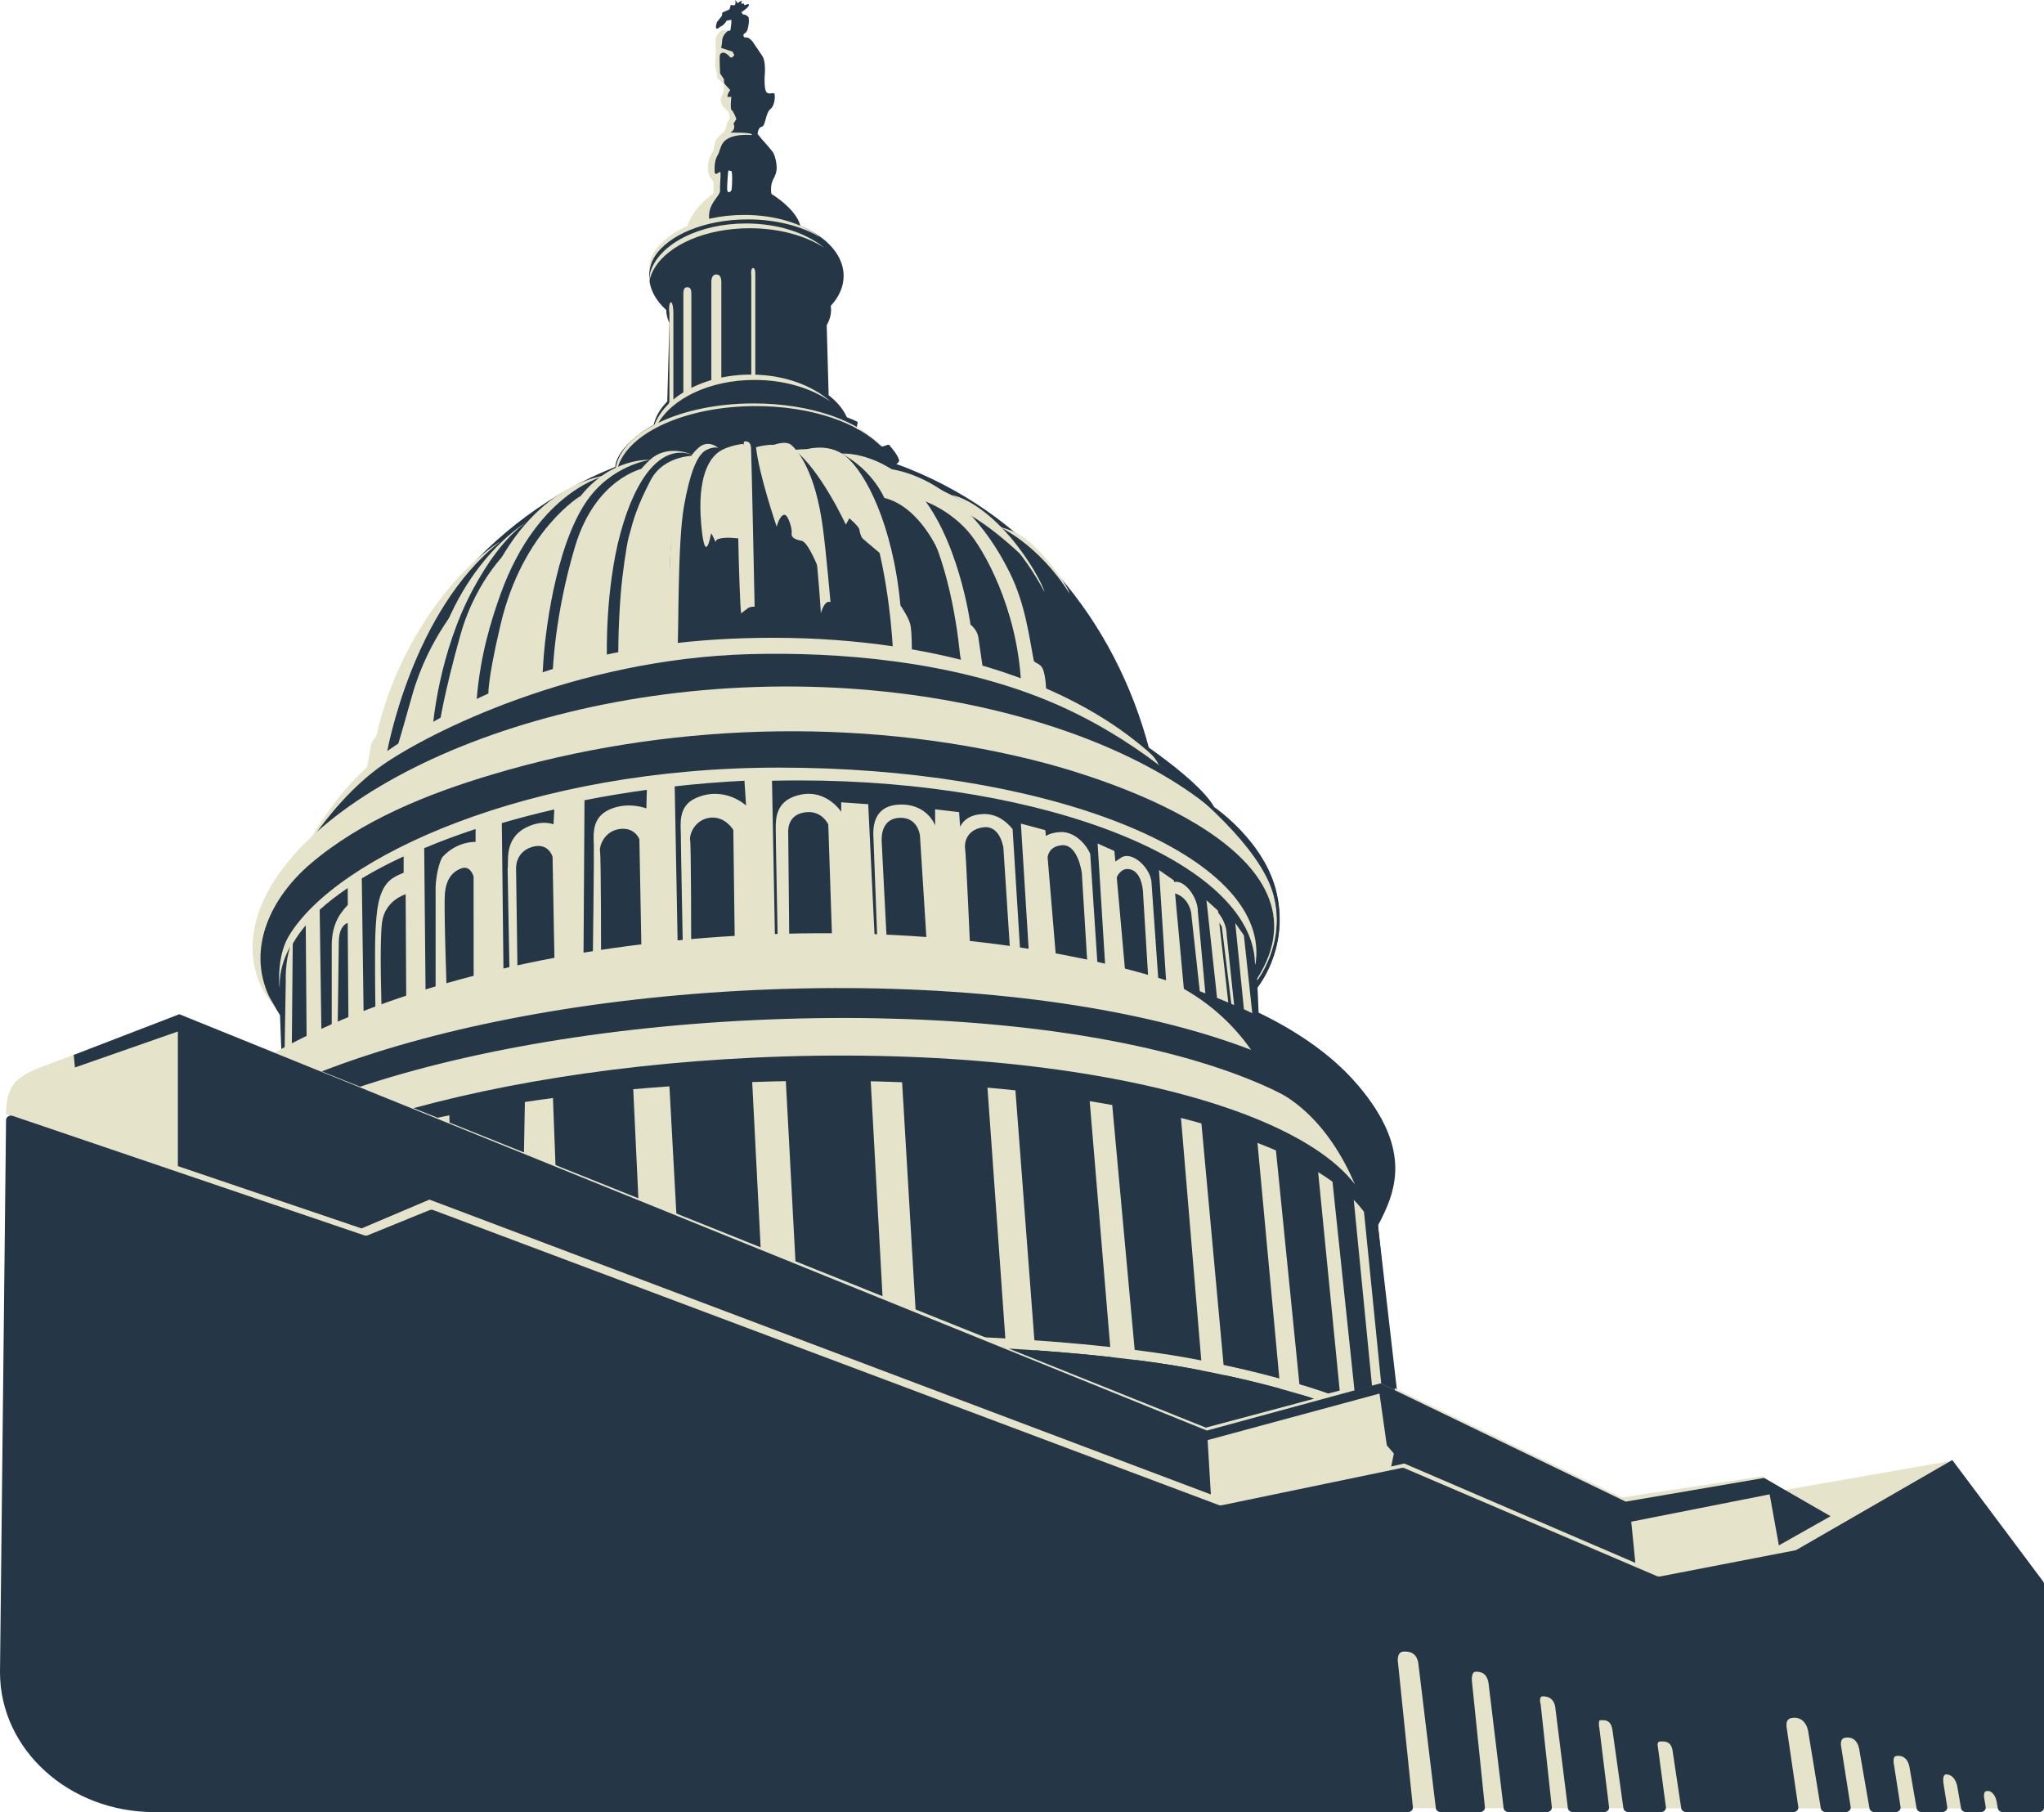 <?xml version="1.0" encoding="UTF-8"?><svg id="Layer_2" xmlns="http://www.w3.org/2000/svg" viewBox="0 0 1023.029 906.858"><g id="Layer_3"><path d="M355.06,110.763c-1.564-8.757,5.275-12.701,5.147-15.465-.128-2.764.411-7.355.283-8.977-.078-.66-.591-.279-1.181.1-.797.533-1.747,1.04-1.798-1.039-.128-3.069.231-5.909,1.747-8.293.539-.837,1.078-3.854,2.439-5.756,3.672-5.071,14.378-3.88,14.378-3.88,1.206-1.471-10.707-1.192-10.707-1.192,0,0,1.617-.938,1.9-2.282.282-1.42-.334-2.156-.334-2.156l1.464-2.409s-1.464-3.931-2.362-4.412c-.898-.482-.128-6.694-.128-6.694,0,0-2.156.279-2.028-.253.667-2.612,1.489-3.094,1.489-3.094,0,0-1.669-1.851-2.567-2.789-.9-.964-.54-2.562-.54-2.562l-2.053-3.068s-.256-6.974-.128-8.698c.128-1.75,2.311-2.815,5.289.659.642.761,2.028-1.065,2.028-1.065l-.95-1.75-5.7-1.877s.411-1.597.564-3.728c.13-2.155,1.618-3.753,2.569-4.564.205-.179.616-.279,1.103-.305-.975-.127-3.542-.404-4.236.178-.95.812-2.439,2.409-2.567,4.54-.128,2.154.128,6.035.128,6.035l-.359,7.227.488,1.952.693,4.336s1.412.786,2.311,1.75c.898.963.82,1.471.82,1.471,0,0,.411,2.891-.95,5.224-1.386,2.307.13,4.818.13,4.818,0,0,1.95,2.46,2.85,2.941.898.457,1,3.6,1,3.6l-1.463,2.409s-.077.609-.359,2.003c-.283,1.344-1.208,2.409-1.208,2.409,0,0-1.566.888-3.67,3.627-1.413,1.852-.539,4.286-2.439,7.227-1.541,2.384-1.875,5.199-1.772,8.293.153,3.625,2.592,4.692,2.722,6.289.128,1.597-.13,5.401-.13,5.401,0,0-10.988,7.176-13.427,17.903l11.516-4.086Z" fill="#e5e3ca" stroke-width="0"/><path d="M386.108,97.046s-.566-2.56.128-5.224c.667-2.687,2.028-3.499,2.439-6.821.308-2.511-.694-7.378-2.028-9.103-3.158-4.057-4.467-4.969-7.472-8.851,0,0,.128-3.221,2.055-3.6,2.028-.406,1.873-6.898,4.339-8.85,2.439-1.928,2.413-7.023,2.028-7.759l-.128-.076-.18-.102c-.258-.051-.642,0-1.078.051-.977.126-2.234.228-2.825-.938-.975-1.928-.667-7.633-.667-7.633,0,0,.795-7.202-1.181-10.119-1.952-2.891-4.878-7.227-4.878-7.227,0,0-1.438-1.699-2.439-1.926-1.002-.254-1.669-.128-1.669-.128,0,0-1.156-1.293.128-2.003.95-.533,1.361-1.522,1.541-2.232.488-1.928.616-3.651.616-3.651l-.128-2.156s-.95-1.471-2.85-1.471c-.488-.253-.205-.938-.95-1.065,0,0,3.955-2.358,3.955-3.753-.027-.634-1.233-.127-2.311.153l-.283-.812-.95.127c-.744-.253.155-1.597.155-1.597l-1.233.532-1.078.786-1.078-1.597s.205,2.258-.411,2.562c-.642.279-1.9-.153-1.9-.153l-.667,2.282-3.595,1.597-.205,1.623-2.441,3.068s-1.231,3.347,0,3.347c.797,0,.463-.229,1.284-.735.462-.28.899-.533,1.284-.736,1.103-.583,2.311-2.562,2.311-2.562l2.285-.38v1.674l-.128,1.116-.386,2.611-.025.076-.385-.051c-.489.051-.873.128-1.105.33-.95.787-2.439,2.409-2.567,4.54-.128,2.13-.539,3.752-.539,3.752l5.7,1.877.923,1.725s-1.361,1.851-2.028,1.065c-2.978-3.474-5.135-2.409-5.289-.659-.128,1.75.155,8.698.155,8.698l2.028,3.093s-.359,1.573.539,2.537c.898.963,2.567,2.815,2.567,2.815,0,0-.822.457-1.489,3.068-.128.533,2.028.28,2.028.28,0,0-.745,6.211.155,6.668.898.482,2.361,4.413,2.361,4.413l-1.489,2.408s.617.762.334,2.156c-.256,1.344-1.9,2.283-1.9,2.283,0,0,11.939-.279,10.706,1.191,0,0-10.706-1.191-14.352,3.88-1.361,1.903-1.9,4.92-2.439,5.757-1.541,2.383-1.875,5.224-1.772,8.317.052,2.08.975,1.548,1.772,1.04.616-.406,1.13-.786,1.206-.102.153,1.599-.386,6.188-.256,8.952.128,2.764-6.778,6.821-5.289,14.987l45.461,2.516c-.025-.202-1.223-7.461-14.42-15.881ZM366.19,94.765c-.258,1.349-1.9,2.13-2.183.533-.256-1.599.411-9.358.411-9.358.256-.887.461-.71.822-.532.18.102.385.177.667.127.822-.151.539,7.887.283,9.231Z" fill="#253646" stroke-width="0"/><path d="M640.416,460.748c.254-28.594-20.705-47.119-33.142-56.412,0,0-7.527-9.859-13.255-14.707-14.156-11.983-18.738-14.413-18.738-14.413-16.969-64.827-61.514-119.503-127.032-143.161,1.125.406,1.823-1.546,1.823-1.546-.694-2.713-3.03-5.401-5.033-7.861-.205-.253-1.052.051-1.9.355-.744.253-1.514.533-1.874.406,0,0-2.593-2.485-3.903-3.55l-5.7-4.134s-2.233-.786-2.695-1.04c-.77-.405.872-3.296.052-3.676-1.644-.787-3.364-1.522-5.188-2.207-1.77-4.057-4.93-7.784-9.089-10.98l-.975-35.045c1.386-2.434,2.183-5.046,2.183-7.759,0-.659-.078-1.293-.155-1.952,4.083-4.412,6.445-9.509,6.445-14.962,0-16.661-21.799-30.177-48.655-30.177s-48.68,13.516-48.68,30.177c0,6.313,3.183,12.198,8.55,17.041.025,2.282.591,4.463,1.591,6.543l-1.078,39.229c-3.491,3.525-5.88,7.48-6.803,11.741-2.286,1.217-4.365,2.536-6.239,3.904-6.65,4.869-12.401,10.88-13.017,17.093-63.726,25.332-111.2,82.541-122.625,151.896-13.172,11.59-24.007,24.42-32.043,38.342-17.408,16.028-22.724,36.161-22.133,54.749.326,10.497,2.906,19.897,9.032,29.256l.704,18.785c40.69,37.014,142.871,58.586,246.094,55.447,141.677-4.284,252.923-58.639,253.48-121.38Z" fill="#253646" stroke-width="0"/><path d="M578.576,379.565c10.252,9.529,18.228,15.926.309,2.46-13.916-10.472-32.25-22.138-54.047-31.19-48.757-20.261-105.758-24.624-149.302-23.482-87.939,2.358-160.727,39.255-183.99,55.433-14.969,10.397-27.576,25.815-34.713,36.161,0,0,1.9,0-4.288,6.087,2.85-4.692,16.559-32.357,42.801-50.235,46.293-31.571,100.314-53.075,177.34-55.408,81.031-2.485,158.827,16.433,205.89,60.176Z" fill="#e5e3ca" stroke-width="0"/><path d="M322.108,234.348s-23.944,4.613-34.285,39.129c-10.341,34.516-11.173,62.81-11.173,62.81l23.298-7.515s5.401-72.235,22.161-94.424Z" fill="#e5e3ca" stroke-width="0"/><path d="M290.675,248.118s-28.902,17.086-40.052,64.106c-7.273,30.667-6.137,36.365-6.137,36.365l20.158-9.251s7.489-65.861,26.032-91.22Z" fill="#e5e3ca" stroke-width="0"/><path d="M256.085,273.829s-17.473,14.792-25.675,44.025c-8.202,29.233-10.341,44.025-10.341,44.025l13.551-8.805s8.558-53.887,22.466-79.245Z" fill="#e5e3ca" stroke-width="0"/><path d="M231.956,300.127s-17.473,18.667-25.675,47.899c-8.202,29.233-8.083,27.707-8.083,27.707l13.313-9.392s6.539-40.855,20.446-66.214Z" fill="#e5e3ca" stroke-width="0"/><path d="M348.445,228.043s-16.047-.704-22.823,12.327-8.558,19.371-11.055,28.88c-.932,3.552-3.03,17.367-3.857,27.569-1.387,17.11-1.279,32.324-1.279,32.324l28.638-5.808s-11.021-57.255,10.375-95.292Z" fill="#e5e3ca" stroke-width="0"/><path d="M372.047,222.123s-9.554.859-14.115,5.576c-2.271,2.348-9.131,10.206-6.991,34.507,1.659,18.846,3.959,9.944,4.907,4.998.241-1.255,2.413,5.081,2.423,3.807.018-2.212,7.29-1.879,7.29-1.879l4.645.348,1.841-47.358Z" fill="#e5e3ca" stroke-width="0"/><path d="M378.4,223.817s10.436-3.071,14.715.451c2.209,1.817,10.273,16.05,13.246,27.022,2.736,10.097,3.909,34.743,3.909,34.743,0,0-5.481-14.669-9.047-15.373-3.566-.704-5.349-1.761-4.992-3.874s-1.783-9.157-3.566-9.157c-2.496,0-3.923,5.987-3.923,5.987,0,0-8.915-26.063-10.341-39.799Z" fill="#e5e3ca" stroke-width="0"/><path d="M397.656,225.225s18.007-3.688,28.247,11.266c7.871,11.498,17.588,42.893,17.588,42.893,0,0-10.531-8.725-11.601-9.782-1.07-1.057-1.426-2.818-1.783-4.579-.357-1.761-4.992-5.635-4.992-5.635l-1.783,3.17s-12.481-27.119-25.675-37.333Z" fill="#e5e3ca" stroke-width="0"/><path d="M421.146,226.991s33.562,6.953,43.19,32.664c8.224,21.962,5.71,16.992,5.71,16.992,0,0-9.401-22.998-27.458-27.472,0,0-5.706-13.853-21.442-22.184Z" fill="#e5e3ca" stroke-width="0"/><path d="M470.005,244.796s32.984,14.142,40.338,32.203c0,0-16.76-16.201-30.668-22.189l-9.67-10.014Z" fill="#e5e3ca" stroke-width="0"/><path d="M325.266,230.156s-19.97-1.409-35.66,19.371c-18.637,24.682-22.823,73.258-22.823,73.258,0,0-5.349,4.226-5.706,8.101-.872,9.476-.357,9.509-.357,9.509,0,0,10.341,9.509,11.055-6.34.713-15.849,6.062-60.226,21.753-83.119,12.481-18.21,31.738-20.78,31.738-20.78Z" fill="#e5e3ca" stroke-width="0"/><path d="M243.604,293.904c-7.06,16.45-10.346,33.484-12.014,45.189-1.368,1.387-3.106,3.562-3.32,5.88-.357,3.874-.357,10.214-.357,10.214l1.683-.462-2.871,5.041,8.083-3.756,3.803-6.106c1.663-21.198,6.94-38.82,12.011-52.833,18.858-52.109,52.89-59.167,52.89-59.167,0,0-37.087,2.818-59.909,56Z" fill="#e5e3ca" stroke-width="0"/><path d="M213.698,347.288c-1.007.043-2.294.465-2.902,2.264-1.07,3.17-2.14,18.667-2.14,18.667l4.756-1.878,3.204-2.6s2.773-37.04,20.455-69.447c6.459-11.839,15.268-25.064,26.146-32.792,0,0-39.697,23.094-49.519,85.786Z" fill="#e5e3ca" stroke-width="0"/><path d="M222.208,297.426c-12.934,16.289-27.29,41.096-33.809,70.85-1.236,1.453-2.718,3.562-2.921,5.577-.357,3.522-2.14,11.27-2.14,11.27l2.542-2.093-.046.332,7.845-6.692s12.481-71.144,56.7-105.66c0,0-13.105,7.44-28.172,26.415Z" fill="#e5e3ca" stroke-width="0"/><path d="M346.662,227.691s-12.124-5.987-21.396,2.465c-9.272,8.453-23.892,28.88-24.962,82.415,0,0-2.853,1.057-3.566,4.579s-1.07,12.562-1.07,12.562l8.083-1.409s-.951-33.342,6.894-61.87c7.923-28.812,21.04-44.377,36.017-38.742Z" fill="#e5e3ca" stroke-width="0"/><path d="M353.437,225.225c1.84-.973,4.458-1.651,6.062-1.057,0,0-4.992-4.579-9.985,0-2.956,2.712-9.985,8.805-13.194,41.912-1.255,12.95-1.524,30.628-1.426,38.038.12,9.282,3.633,24.057,4.198,19.975.684-4.935-.109-52.161,3.29-71.044,2.853-15.849,6.351-25.338,11.055-27.824Z" fill="#e5e3ca" stroke-width="0"/><path d="M421.146,226.991s18.635-1.419,36.691,17.394c21.838,22.753,27.9,68.187,27.9,68.187,0,0,3.349,2.49,3.923,6.34,1.4,9.414,2.105,14.625,2.105,14.625,0,0-9.777,8.91-11.376-6.876-1.6-15.786-7.301-54.778-24.249-76.78-13.483-17.5-34.993-22.889-34.993-22.889Z" fill="#e5e3ca" stroke-width="0"/><path d="M521.754,334.407c-1.07-2.113-2.836-2.212-4.279-3.522-2.322-11.596-4.155-28.337-12.124-44.377-25.766-51.855-63.119-52.126-63.119-52.126,0,0,1.776.538,4.721,1.808,2.617,2.255,15.249,14.393,15.249,14.393,0,0,12.244,3.991,22.229,15.262,7.745,8.742,24.645,38.298,26.625,76.075l6.182,4.697,6.405-.475s-.128-8.256-1.889-11.735Z" fill="#e5e3ca" stroke-width="0"/><path d="M506.063,269.25c13.545,16.456,17.368,28.22,16.612,26.81-10.039-18.796-24.651-36.385-46.21-48.294,0,0,12.838,1.761,29.598,21.484Z" fill="#e5e3ca" stroke-width="0"/><path d="M527.459,284.395c7.132,9.157,7.845,12.679,7.845,12.679-15.69-25.006-35.671-33.733-35.671-33.733,6.073,2.387,12.941,1.941,27.826,21.054Z" fill="#e5e3ca" stroke-width="0"/><path d="M400.715,225.697s12.886-5.236,22.616,2.698c9.731,7.934,23.522,33.771,27.34,74.55,0,0,3.991,5.87,4.901,9.349.908,3.478.805,14.601.805,14.601l-9.51-2.349s-1.624-35.692-11.055-63.748c-9.524-28.334-21.04-36.981-35.097-35.1Z" fill="#e5e3ca" stroke-width="0"/><path d="M386.629,222.883s6.515-2.774,9.521-.116c3.006,2.658,11.996,12.833,15.77,41.905,1.676,12.902,3.754,36.693,3.754,36.693-3.041-1.473-4.824,5.571-4.824,5.571,0,0-2.325-39.797-6.775-58.465-3.736-15.669-12.838-27.119-17.446-25.588Z" fill="#e5e3ca" stroke-width="0"/><path d="M372.337,220.999s3.329-1.051,3.566,3.17c.237,4.22,1.79,79.451,1.79,79.451,0,0-1.954-.214-3.283.707-1.709,1.186-3.423,2.657-3.423,2.657-1.065-3.428-2.696-83.104-1.528-82.815,3.021.748,2.878-3.17,2.878-3.17Z" fill="#e5e3ca" stroke-width="0"/><path d="M689.518,611.848c.847-1.497,1.568-2.991,2.234-4.513,2.312-5.833,4.084-12.503,3.75-18.689-3.391-58.528-140.471-99.863-309.26-93.523-2.927.102-5.855.229-8.781.355-163.86,7.709-296.165,57.461-306.974,113.403-.025,1.216,0,2.46.052,3.701.642,13.164,5.956,25.615,15.277,37.177l12.067,65.019,508.732,17.371,94.639-18.309-11.734-101.992Z" fill="#253646" stroke-width="0"/><path d="M361.029,141.227c0-2.951-1.119-3.874-2.501-3.874s-2.499.923-2.499,3.874v49.824c1.619-.482,3.282-.91,5-1.271v-48.553Z" fill="#e5e3ca" stroke-width="0"/><path d="M346.029,147.107c0-2.951-.896-3.342-1.999-3.342s-2.001.391-2.001,3.342v49.399c1.255-.777,2.604-1.495,4-2.178v-47.221Z" fill="#e5e3ca" stroke-width="0"/><path d="M337.029,156.593c.003-2.951-.541-5.344-1.213-5.344s-1.217,2.392-.787,5.344v44.63c-.43.271-.549,2.657-.54,2.915.754-.722,1.683-2.351,2.54-3.031v-44.515Z" fill="#e5e3ca" stroke-width="0"/><path d="M378.029,188.299v-50.279c.131-2.951-.414-3.873-1.085-3.873s-1.217.922-.915,3.873v50.273c.061-.006.415-.032.78-.032.457,0,.898.032,1.22.038Z" fill="#e5e3ca" stroke-width="0"/><path d="M309.118,234.171c5.019-17.51,34.081-30.944,69.178-30.944,27.726,0,51.681,8.384,62.996,20.538-10.361-12.833-35.142-21.873-64.078-21.873-36.453,0-66.329,14.341-69.065,32.55-.135.9.464,1.493.969-.27Z" fill="#e5e3ca" stroke-width="0"/><path d="M328.967,212.542c7.108-13.056,26.214-22.409,48.718-22.409,15.053,0,28.563,4.207,38.019,10.884-9.091-8.215-23.559-13.555-39.913-13.555-23.892,0-43.861,11.352-48.722,26.507l1.899-1.427Z" fill="#e5e3ca" stroke-width="0"/><path d="M327.554,134.234c6.957-11.663,25.659-20.016,47.687-20.016,14.735,0,27.96,3.758,37.215,9.721-8.899-7.337-23.062-12.107-39.069-12.107-23.387,0-42.934,10.139-47.691,23.676-.724,2.062-1.034,7.206-1.008,7.614.203-3.107,1.196-6.092,2.867-8.888Z" fill="#e5e3ca" stroke-width="0"/><path d="M327.502,128.618c6.827-10.965,25.18-18.821,46.797-18.821,14.459,0,27.438,3.534,36.52,9.141-8.733-6.898-22.632-11.383-38.339-11.383-22.951,0-42.135,9.534-46.801,22.262-.712,1.939-1.015,6.776-.99,7.158.199-2.921,1.174-5.727,2.814-8.356Z" fill="#e5e3ca" stroke-width="0"/><path d="M183.2,618.873l32.685-13.312,396.263,153.878,91.555-16.884,126.359,48.986,68.838-15.422,78.258-45.112-84.292,14.735-10.731-6.975-70.454,10.651-121.727-58.603-86.654,22.645L89.741,507.574l-57.548,22.074c-19.535,7.493-29.164,8.784-29.164,28.011v10.984-10.984l180.171,61.213Z" fill="#e5e3ca" stroke-width="0"/><path d="M629.364,493.189c6.514-6.904,10.163-23.651,9.823-33.942-2.023-60.814-119.196-120.034-260.788-115.447-141.593,4.585-253.987,71.244-251.966,132.056.143,4.305,1.096,13.696,6.98,22.501,1.091,1.632,5.706,8.101,5.706,8.101-6.775-9.862-7.427-20.582-6.438-26.206,4.552-25.865,35.901-98.634,244.292-102.64,233.998-4.499,255.595,61.858,250.75,97.111.577,3.108.852,6.371,1.011,10.075,0,0,.298,3.678.63,8.392Z" fill="#e5e3ca" stroke-width="0"/><path d="M386.251,495.114c168.77-6.324,305.872,34.993,309.241,93.533-2.819-58.567-140.454-99.858-309.241-93.533Z" fill="#e5e3ca" stroke-width="0"/><path d="M629.121,489.852c40.095-62.69-70.785-99.352-112.661-109.658-87.475-21.53-184.249-18.328-270.449,7.506-32.057,9.605-65.133,22.816-90.755,44.709-18.894,16.145-32.106,41.487-20.579,66.269.607,1.294,5.46,9.219,5.46,9.219,0,0,488.19,27.274,493.48,24.671.401-.198-3.56-18.879-3.457-19.418,0,0-.529-16.22-1.039-23.298Z" fill="#253646" stroke-width="0"/><path d="M377.45,495.483c2.943-.139,5.877-.26,8.801-.369,168.787-6.326,306.421,34.966,309.241,93.533.304,6.301-1.006,12.545-3.727,18.689-.7,1.778-1.435,3.47-2.182,5.046l.103.897c5.032-9.281,7.767-18.438,7.28-28.575-3.463-71.813-147.073-124.971-319.851-116.847-169.794,7.982-305.275,70.697-306.623,141.016,10.795-55.936,143.11-105.687,306.959-113.39Z" fill="#e5e3ca" stroke-width="0"/><path d="M686.763,593.404c-11.227-53.898-141.117-90.803-309.313-82.894-168.198,7.908-302.403,58.87-299.755,113.835.127,2.631.571,5.223,1.308,7.773,14.249-50.607,141.549-95.449,298.447-102.826,168.196-7.908,306.694,30.231,309.341,85.197.042.858.05,1.714.025,2.57.947-2.919,1.46-5.883,1.46-8.888,0-.941.624-4.51-1.513-14.768Z" fill="#e5e3ca" stroke-width="0"/><path d="M583.398,490.249s62.773,13.363,96.327,52.914c28.035,33.047,18.298,54.181,9.96,70.115l8.439,82.478-7.305-3.475-13.258,4.009,3.516-74.823,2.164-14.165s-11.364-45.967-46.81-62.535c0,0-11.366-35.812-53.033-54.518Z" fill="#253646" stroke-width="0"/><path d="M575.277,376.402c-2.755-2.655-15.693-12.559-15.693-12.559,0,0,39.235,24.318,48.164,40.086,0,0,25.659,17.302,31.328,43.359,6.135,28.202-9.706,46.834-9.706,46.834l-.457-2.986s14.888-18.579,8.6-42.846c-6.33-24.434-41.129-53.182-57.363-65.208,0,0-1.585-3.512-4.873-6.681Z" fill="#253646" stroke-width="0"/><path d="M115.029,658.352l.563-60.424c-3.096,2.193-5.976,4.419-8.51,6.697l-3.701,56.275,11.648-2.548Z" fill="#e5e3ca" stroke-width="0"/><path d="M96.029,668.965l.472-50.634c-1.091,1.915-1.957,3.863-2.656,5.822l-3.058,46.51,5.242-1.698Z" fill="#e5e3ca" stroke-width="0"/><path d="M143.029,660.05l.914-77.707c-3.6,1.585-7.033,3.211-10.296,4.868l-4.596,75.384,13.977-2.545Z" fill="#e5e3ca" stroke-width="0"/><path d="M179.029,645.191l.57-75.665c-3.41,1.032-6.735,2.091-9.975,3.173l-4.572,75.041,13.977-2.548Z" fill="#e5e3ca" stroke-width="0"/><path d="M226.029,631.601l-1.114-73.461c-4.385.897-8.68,1.83-12.888,2.793l-1.723,73.643,15.725-2.975Z" fill="#e5e3ca" stroke-width="0"/><path d="M279.057,610.648l-2.295-61.148c-4.758.633-9.443,1.29-14.062,1.984l-1.116,62.139,17.473-2.975Z" fill="#e5e3ca" stroke-width="0"/><path d="M339.774,630.248l-4.725-86.586c-6.114.429-12.151.911-18.107,1.436l4.194,89.398,18.638-4.248Z" fill="#e5e3ca" stroke-width="0"/><path d="M399.173,650.884l-5.856-109.812c-1.787.033-3.548.044-5.342.091-3.865.088-7.678.223-11.496.349l5.803,113.62,16.891-4.248Z" fill="#e5e3ca" stroke-width="0"/><path d="M459.733,680.477l-8.224-138.869c-5.182-.204-10.417-.369-15.71-.487l7.624,138.932,16.31.424Z" fill="#e5e3ca" stroke-width="0"/><path d="M518.558,681.751l-10.33-136.084c-4.604-.493-9.267-.949-13.998-1.365l9.766,137.025,14.562.424Z" fill="#e5e3ca" stroke-width="0"/><path d="M569.223,689.855l-12.551-136.855c-3.7-.669-7.45-1.321-11.275-1.937l11.598,138.795,12.227-.003Z" fill="#e5e3ca" stroke-width="0"/><path d="M613.487,694.855l-12.164-132.634c-3.332-.944-6.745-1.86-10.236-2.746l11.333,135.382,11.066-.003Z" fill="#e5e3ca" stroke-width="0"/><path d="M651.348,702.553l-12.732-126.82c-2.962-1.29-6.062-2.542-9.241-3.772l12.072,130.171,9.901.421Z" fill="#e5e3ca" stroke-width="0"/><path d="M679.302,708.923l-12.389-117.544c-2.245-1.623-4.636-3.222-7.179-4.785l11.999,121.484,7.569.845Z" fill="#e5e3ca" stroke-width="0"/><path d="M682.693,606.468c-1.493-2.028-3.209-4.028-5.132-5.996l11.058,112.701.095.014c2.315-.124,4.717.512,4.717.512l-10.737-107.231Z" fill="#e5e3ca" stroke-width="0"/><path d="M657.705,699.994l8.21-2.19s-27.311-10.324-71.819-18.317c-44.508-7.994-103.509-10.324-103.509-10.324l14.303,5.734c20.237,1.2,58.223,4.02,89.206,9.584,30.163,5.418,52.393,11.895,63.609,15.513Z" fill="#e5e3ca" stroke-width="0"/><path d="M657.705,699.994c-11.216-3.618-33.446-10.095-63.609-15.513-30.983-5.564-68.969-8.384-89.206-9.584l98.648,39.557,54.167-14.459Z" fill="#253646" stroke-width="0"/><polygon points="36.909 527.942 89.759 507.574 604.028 715.915 690.936 692.282 813.679 751.49 882.946 739.633 916.194 758.787 890.335 773.384 885.716 747.841 816.448 761.525 818.49 782.131 702.84 732.405 696.31 733.893 697.633 727.424 694.109 723.33 690.434 697.413 604.415 720.692 606.028 747.891 214.932 600.335 180.959 614.759 89.029 583.584 89.029 516.214 37.516 534.212 36.909 527.942" fill="#253646" stroke-width="0"/><path d="M511.177,415.77l.39,6.29c.393.891.589,1.448.589,1.448l-.979-7.739Z" fill="none" stroke-width="0"/><path d="M628.807,475.041c-2.351-50.629-108.477-90.898-238.889-90.898-125.136,0-221.644,44.56-245.426,84.401-6.718,11.254-4.386,28.598-4.488,25.353-.229-6.919,1.642-13.721,5.314-20.331-2.738,8.136-2.289,17.394-2.289,17.394l-.603,35.898h3.603l.493-54.573c1.788-3.12,3.967-6.195,6.507-9.218l.489,64.366,7.511.495-1.026-72.629c4.122-3.729,8.816-7.36,14.026-10.877l.063,8.43c-2.951,3.205-8.063,8.624-8.063,20.299v41.875l3-2.435s.539-38.018.539-41.154c0-6.219,2.413-8.841,4.461-9.573l.364,47.657,7.636.503-.953-70.428c6.37-3.841,13.384-7.52,20.953-11.012v8.178s-4.87,1.745-7.37,4.213c-5.697,5.627-6.214,15.857-6.732,25.065-.518,9.208,0,42.968,0,42.968l3.106-3.069s-1.194-33.485.175-44.31c1.408-11.132,11.821-14.089,11.821-14.089l.295,54.323,9.705-2.158-.712-75.245c8.078-3.398,16.678-6.599,25.712-9.577v6.448s-8.953-.52-16.325,7.282c-1.751,1.852-4.034,11.023-3.675,18.097l-.011,55.88,5.652-4.061s-1.542-42.119-1.028-50.747c.514-8.627,4.56-11.829,8.221-13.194,4.636-1.728,6.166,4.061,6.166,4.061l.043,56.37,14.957-5.958-.856-77.147c8.634-2.532,17.005-4.718,26.251-6.823l-.397,7.44s-5.499-2.469-13.499,1.481c-11.51,5.683-8.756,17.23-9.466,20.735l.967,53.33,4-.988-.729-52.121s-.694-8.554,8.058-11.129c8.239-2.424,10.203,4.967,10.203,4.967l1.032,56.02,14.437-2.546.518-81.742-.491.034c10.328-2.046,20.921-3.823,31.7-5.306l-.257,9.288s-9.164-3.655-18.512.591c-8.848,4.019-7.946,12.186-7.774,17.918.156,5.218-.518,57.844-.518,57.844l4.146-1.024s0-51.191-.518-53.75c-.519-2.559,2.074-10.238,9.849-11.261,7.638-1.005,9.847,5.12,9.847,5.12l1.037,56.309,18.14-2.561-1.504-80.209c11.506-1.29,23.172-2.241,34.903-2.821l.81,12.387s-10.884-10.238-25.397-3.584c-8.834,4.05-7.256,13.309-7.256,17.918,0,5.221,1.036,57.844,1.036,57.844l4.146-1.024s0-51.191-.518-53.75c-.518-2.56,2.074-10.238,9.849-11.261,7.638-1.005,11.767,6.106,11.767,6.106l.703,55.26,20.116-2.064-1.455-77.824c4.543-.097,9.067-.158,13.545-.158,124.752,0,226.502,41.323,228.156,91.17.106,3.203.909-2.443.712-6.692ZM421.029,401.509v4.77s-8.418-13.244-23.667-7.632c-9.174,3.377-9.106,11.5-9.106,16.132,0,5.248,1.041,58.148,1.041,58.148l5.731-2.573-.521-53.517c-.143-2.981.54-9.136,8.337-10.292,8.527-1.264,11.716,6.087,11.716,6.087l1.83,55.149,21.362,1.03-3.202-66.349-13.521-.954ZM492.034,407.387c-6.128.209-9.657,2.735-11.495,6.319l-.508-7.268-12.002-1.423v8.061s-3.842-10.906-17.763-10.431c-10.567.36-13.444,7.587-13.151,15.312.198,5.213,2.081,55.245,2.081,55.245l4.662-2.046s-2.525-47.804-2.59-50.402c-.076-3.13.458-11.335,9.322-11.493,8.916-.159,9.841,8.885,9.841,8.885l3.276,51.831,17.086,3.446c.106,2.809.17,4.521.17,4.521l4.662-2.046s-2.126-48.595-2.59-51.153c-.464-2.558.517-9.72,9.322-10.742,8.294-.963,9.841,10.23,9.841,10.23l3.276,50.486,5.11,1.031-3.769-60.815c-3.187-3.971-8.012-7.779-14.782-7.548ZM530.88,416.396c-3.115.106-5.544.82-7.438,1.957l-.242-2.904-12.247-3.284,3.991,64.375,4.498.655c.219,5.803.368,9.758.368,9.758l4.663-2.046s.036-2.761.086-6.966l3.92.571-4.145-49.514c.454-2.752,2.109-5.433,6.87-5.986,8.294-.963,10.238,13.773,10.238,13.773l2.878,46.943,5.109,1.03-3.767-57.457c-2.301-5.215-8.012-11.137-14.782-10.906ZM561.125,429.199c-1.128.724-2.076,1.362-2.889,1.947l-.471-5.265-8.408-3.758,3.992,64.375,10.177,3.869-4.58-51.252c.747-2.123,2.984-4.208,5.059-4.225,8.35-.067,8.163,13.276,8.163,13.276l2.878,46.943,5.109,1.03-3.767-53.664c.1-7.586-9.584-16.922-15.264-13.276ZM587.605,441.394l-.075-.815-7.447-5.181,3.992,62.48,9.216,5.291-5.16-56.042c.125.029.256.054.359.091,6.72,2.37,7.681,9.483,7.681,9.483l4.321,39.357,2.797,1.095-3.758-40.927c.092-6.933-6.461-16.082-11.927-14.832ZM609.72,456.728l-.106-.975-5.762-5.217,5.282,48.84,5.625,2.343-4.497-39.971c.733,1.205,1.273,2.065,1.273,2.065l4.736,38.521,1.421.703-3.758-35.431c.047-3.622-1.736-7.836-4.215-10.878ZM618.256,461.916l4.321,43.15,4.187,2.01-4.187-38.994-4.321-6.166Z" fill="#e5e3ca" stroke-width="0"/><path d="M1007.639,863.223c-.518-6.824-303.027-36.301-305.005-36.295-1.978.005-3.115,1.23-3.145,4.372l2.344,73.558,310.452.234-4.645-41.868Z" fill="#e5e3ca" stroke-width="0"/><path d="M699.598,831.069c-.01-.093-.014-.192-.012-.286.064-3.035,1.196-4.222,3.143-4.227,1.978-.006,6.742-.058,7.26,6.766l8.647,71.547c.137,1.132,1.191,1.989,2.447,1.989h19.664c1.45,0,2.586-1.13,2.451-2.439l-6.51-63.161c-.112-1.783-.014-4.648,1.964-4.653,1.978-.006,6.001.148,6.519,6.972l7.404,61.292c.137,1.132,1.191,1.989,2.447,1.989h19.214c1.455,0,2.592-1.137,2.45-2.45l-5.54-51.144c-.013-.122-.039-.24-.072-.358-.3-1.076-.765-3.975,1.1-3.988,1.978-.017,5.934.608,6.349,6.351l6.21,49.609c.141,1.128,1.194,1.98,2.446,1.98h15.718c1.468,0,2.609-1.157,2.447-2.479l-4.829-39.276c-.398-1.835-.398-4.221.348-4.221,1.978,0,5.485-.691,6.232,5.322l5.429,38.704c.156,1.115,1.203,1.95,2.442,1.95h16.385c1.477,0,2.621-1.17,2.444-2.499l-3.809-28.583c-.176-1.64-1.031-4.182.947-4.248,1.978-.061,5.73-.468,6.288,5.261l4.236,28.139c.166,1.106,1.208,1.93,2.439,1.93h53.713c1.488,0,2.636-1.188,2.441-2.525l-5.935-40.579c-.153-3.885,2.181-4.094,4.198-4.119,2.014-.025,6.082,1.247,6.867,7.938l6.142,37.381c.18,1.093,1.215,1.903,2.435,1.903h10.069c1.498,0,2.649-1.202,2.437-2.546l-4.879-31.031c-.212-3.569,1.747-3.731,3.435-3.731,1.694.005,5.093.691,5.9,6.843l4.955,28.58c.188,1.085,1.22,1.885,2.432,1.885h10.697c1.497,0,2.647-1.201,2.438-2.544l-3.495-22.382c-.159-3.239.939-3.219,2.552-3.222,1.607-.006,4.855.919,5.546,6.502l3.418,19.761c.188,1.086,1.22,1.886,2.432,1.886h10.455c1.499,0,2.65-1.204,2.437-2.549l-1.922-12.122c-.209-2.053-.042-4.196,1.346-4.185,1.373.014,4.125.495,5.471,5.295.022.078.04.161.054.241l1.981,11.435c.188,1.086,1.22,1.885,2.432,1.885h7.461c1.508,0,2.661-1.217,2.434-2.568l-.829-4.924c-.178-2.925.724-3.049,2.036-3.068,1.309-.019,3.36,1.425,4.19,4.912l.668,3.771c.192,1.082,1.222,1.878,2.431,1.878h18.23c1.36,0,2.462-.999,2.462-2.232v-111.922c0-.447-.148-.883-.424-1.252l-44.13-58.986-1.342-1.793-77.879,44.896c-.248.143-.517.243-.798.298l-67.608,13.072c-.523.101-1.064.043-1.554-.166l-126.257-53.971c-.501-.214-1.056-.27-1.59-.159l-89.964,18.668c-.5.104-1.02.064-1.498-.116l-393.098-147.599c-.631-.237-1.329-.227-1.953.027l-30.783,12.538c-.599.244-1.265.264-1.877.056L6.355,558.443c-1.6-.544-3.309.519-3.326,2.067L0,836.897c0,38.638,34.556,69.961,77.183,69.961h627.522c1.45,0,2.586-1.13,2.451-2.439l-7.559-73.35Z" fill="#253646" stroke-width="0"/></g></svg>